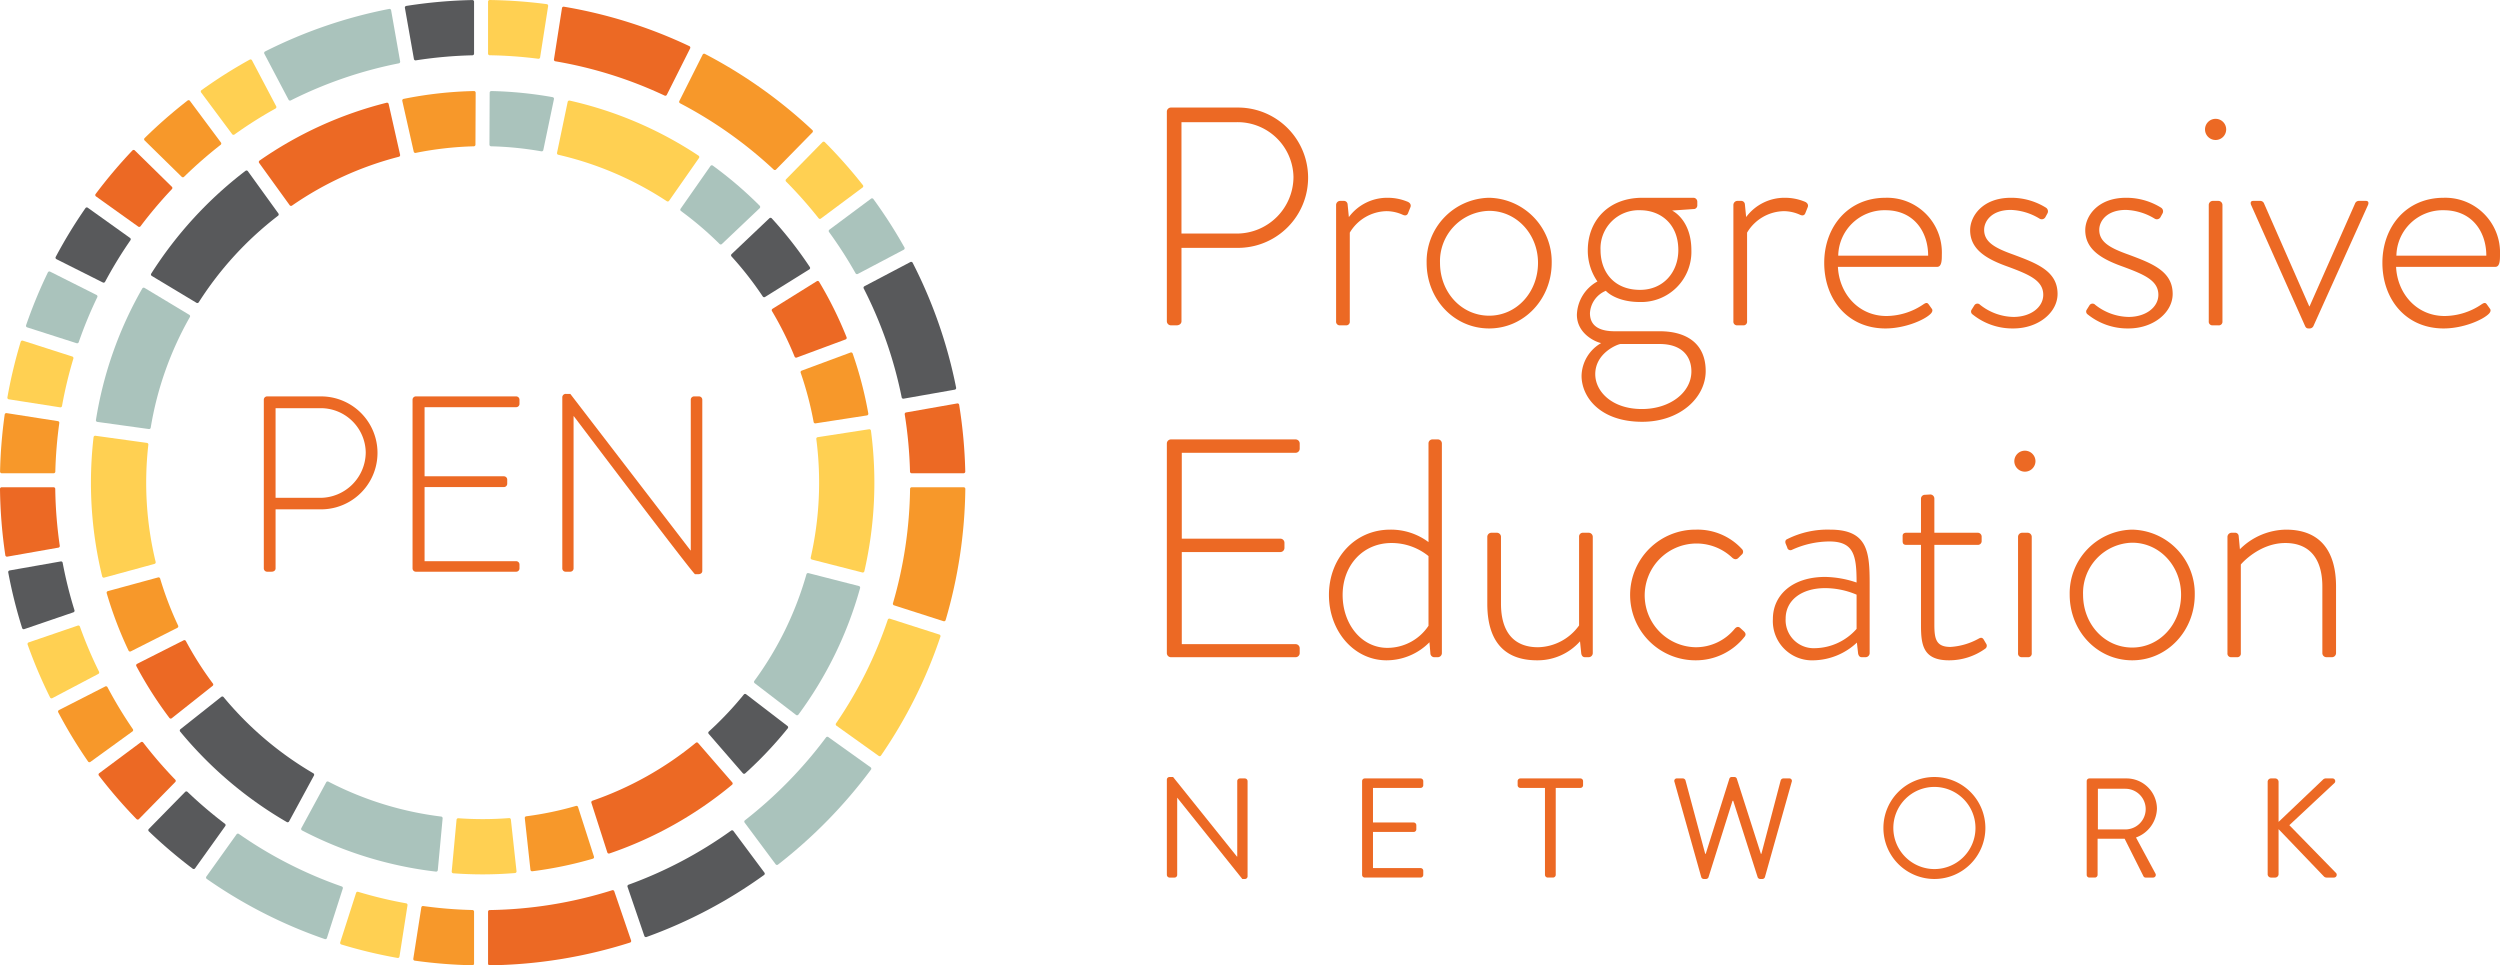 <svg xmlns="http://www.w3.org/2000/svg" viewBox="0 0 467.833 180.641">
  <defs>
    <style>
      .cls-1 {
        fill: #ec6924;
      }

      .cls-2 {
        fill: #f7982a;
      }

      .cls-3 {
        fill: #58595b;
      }

      .cls-4 {
        fill: #ffd052;
      }

      .cls-5 {
        fill: #aac3bc;
      }
    </style>
  </defs>
  <title>Asset 1</title>
  <g id="Layer_2" data-name="Layer 2">
    <g id="Layer_1-2" data-name="Layer 1">
      <g>
        <path class="cls-1" d="M218.357,20.883a.77.77,0,0,1,.757-.757h12.518a13.129,13.129,0,1,1,.058,26.258h-10.596V60.124c0,.407-.35.758-.932.758h-1.048a.771.771,0,0,1-.757-.758ZM231.514,43.706a10.623,10.623,0,0,0,10.538-10.596,10.452,10.452,0,0,0-10.596-10.247H221.093V43.706Z"/>
        <path class="cls-1" d="M250.028,38.35a.771.771,0,0,1,.757-.758h.699a.695.695,0,0,1,.699.641l.233,2.388a8.934,8.934,0,0,1,7.278-3.61,9.637,9.637,0,0,1,3.61.699c.524.174.815.582.64,1.048l-.466,1.164c-.174.407-.524.466-.931.292a7.398,7.398,0,0,0-3.028-.699,8.178,8.178,0,0,0-6.928,4.018V60.124a.677.677,0,0,1-.757.758h-1.165a.678.678,0,0,1-.641-.758Z"/>
        <path class="cls-1" d="M278.672,37.011a11.958,11.958,0,0,1,11.703,12.168c0,6.812-5.182,12.285-11.703,12.285-6.579,0-11.702-5.473-11.702-12.285A11.92,11.92,0,0,1,278.672,37.011Zm0,22.066c5.124,0,9.141-4.366,9.141-9.897,0-5.356-4.017-9.723-9.141-9.723a9.415,9.415,0,0,0-9.198,9.723C269.474,54.71,273.491,59.076,278.672,59.076Z"/>
        <path class="cls-1" d="M298.932,52.672a10.127,10.127,0,0,1-1.805-5.821c0-5.589,3.901-9.84,10.188-9.84h9.548a.734.734,0,0,1,.758.757v.641a.686.686,0,0,1-.525.699l-4.192.292c1.107.582,3.61,2.62,3.61,7.452a9.389,9.389,0,0,1-9.664,9.664c-3.494,0-5.59-1.281-6.347-2.096a4.791,4.791,0,0,0-2.969,4.192c0,2.736,2.329,3.376,4.599,3.376h8.443c5.006,0,8.616,2.271,8.616,7.452,0,4.949-4.774,9.491-11.877,9.491-7.918,0-11.353-4.658-11.353-8.617a7.248,7.248,0,0,1,3.668-6.113c-1.165-.233-4.541-1.805-4.541-5.299A7.372,7.372,0,0,1,298.932,52.672Zm8.326,23.871c5.239,0,9.257-3.086,9.257-7.045,0-2.678-1.63-5.123-5.938-5.123h-7.336c-.582.059-4.716,1.689-4.716,5.648C298.525,73.224,301.61,76.543,307.258,76.543ZM314.07,46.792c0-4.891-3.319-7.452-7.162-7.452a7.138,7.138,0,0,0-7.394,7.452c0,4.075,2.504,7.452,7.394,7.452C311.275,54.244,314.07,50.926,314.07,46.792Z"/>
        <path class="cls-1" d="M324.374,38.35a.771.771,0,0,1,.757-.758h.699a.694.694,0,0,1,.698.641l.233,2.388a8.934,8.934,0,0,1,7.278-3.61,9.64,9.64,0,0,1,3.61.699c.524.174.815.582.641,1.048l-.466,1.164c-.175.407-.525.466-.932.292a7.392,7.392,0,0,0-3.027-.699,8.183,8.183,0,0,0-6.929,4.018V60.124a.677.677,0,0,1-.757.758h-1.164a.678.678,0,0,1-.641-.758Z"/>
        <path class="cls-1" d="M352.843,37.011a10.246,10.246,0,0,1,10.538,10.655c0,.931,0,2.271-.874,2.271H343.935c.233,5.006,3.843,9.198,9.082,9.198a12.432,12.432,0,0,0,6.87-2.154c.524-.35.757-.407,1.048,0l.582.815c.174.233.117.582-.233.931-1.164,1.165-4.832,2.737-8.442,2.737-7.103,0-11.469-5.473-11.469-12.285C341.374,42.541,345.74,37.011,352.843,37.011ZM360.82,47.84c0-4.541-2.737-8.5-7.977-8.5a8.663,8.663,0,0,0-8.849,8.5Z"/>
        <path class="cls-1" d="M368.911,58.029l.583-.932a.677.677,0,0,1,1.047-.059,10.342,10.342,0,0,0,6.23,2.271c3.319,0,5.589-1.863,5.589-4.134,0-2.678-2.62-3.784-6.52-5.239-4.134-1.456-7.162-3.261-7.162-6.87,0-2.562,2.271-6.055,7.628-6.055a12.301,12.301,0,0,1,6.579,1.863.817.817,0,0,1,.233,1.107l-.35.64a.78.78,0,0,1-1.106.291,11.009,11.009,0,0,0-5.356-1.63c-3.669,0-5.007,2.155-5.007,3.726,0,2.329,2.096,3.435,5.531,4.658,4.367,1.63,8.209,3.086,8.209,7.335,0,3.493-3.609,6.463-8.267,6.463a11.864,11.864,0,0,1-7.627-2.62A.645.645,0,0,1,368.911,58.029Z"/>
        <path class="cls-1" d="M390.452,58.029l.583-.932a.677.677,0,0,1,1.047-.059,10.343,10.343,0,0,0,6.23,2.271c3.319,0,5.589-1.863,5.589-4.134,0-2.678-2.62-3.784-6.52-5.239-4.134-1.456-7.162-3.261-7.162-6.87,0-2.562,2.271-6.055,7.628-6.055a12.301,12.301,0,0,1,6.579,1.863.817.817,0,0,1,.233,1.107l-.35.64a.78.78,0,0,1-1.106.291,11.01,11.01,0,0,0-5.356-1.63c-3.669,0-5.007,2.155-5.007,3.726,0,2.329,2.096,3.435,5.531,4.658,4.367,1.63,8.209,3.086,8.209,7.335,0,3.493-3.609,6.463-8.267,6.463a11.864,11.864,0,0,1-7.627-2.62A.645.645,0,0,1,390.452,58.029Z"/>
        <path class="cls-1" d="M412.633,24.261a1.98,1.98,0,1,1,3.959,0,1.98,1.98,0,0,1-3.959,0Zm.699,14.09a.771.771,0,0,1,.757-.758h1.048a.771.771,0,0,1,.757.758v21.774a.677.677,0,0,1-.757.758h-1.164a.678.678,0,0,1-.641-.758Z"/>
        <path class="cls-1" d="M421.308,38.466c-.233-.466-.175-.874.349-.874H422.938a.772.772,0,0,1,.757.525L432.137,57.33h.058l8.5-19.213a.773.773,0,0,1,.758-.525H442.733c.525,0,.583.408.35.874l-10.13,22.473a.787.787,0,0,1-.699.524h-.233c-.349,0-.524-.117-.698-.524Z"/>
        <path class="cls-1" d="M457.295,37.011a10.246,10.246,0,0,1,10.538,10.655c0,.931,0,2.271-.874,2.271H448.387c.233,5.006,3.843,9.198,9.082,9.198A12.432,12.432,0,0,0,464.34,56.981c.525-.35.757-.407,1.048,0l.582.815c.174.233.117.582-.233.931-1.164,1.165-4.832,2.737-8.442,2.737-7.103,0-11.469-5.473-11.469-12.285C445.826,42.541,450.192,37.011,457.295,37.011ZM465.272,47.84c0-4.541-2.737-8.5-7.977-8.5a8.663,8.663,0,0,0-8.849,8.5Z"/>
        <path class="cls-1" d="M218.357,82.986a.77.77,0,0,1,.757-.757h23.347a.77.77,0,0,1,.757.757V83.975a.771.771,0,0,1-.757.758h-21.309v16.069H239.607a.771.771,0,0,1,.757.757v.99a.772.772,0,0,1-.757.758H221.151v17.234h21.309a.77.77,0,0,1,.757.757v.931a.771.771,0,0,1-.757.758h-23.347a.771.771,0,0,1-.757-.758Z"/>
        <path class="cls-1" d="M260.159,99.113a11.748,11.748,0,0,1,7.161,2.329V82.986a.734.734,0,0,1,.757-.757H269.125a.762.762,0,0,1,.699.757v39.241a.771.771,0,0,1-.757.758h-.582a.747.747,0,0,1-.815-.758l-.174-2.038a11.283,11.283,0,0,1-8.035,3.377c-6.055,0-10.771-5.415-10.771-12.227C248.689,104.469,253.521,99.113,260.159,99.113Zm-.524,22.124a9.246,9.246,0,0,0,7.685-4.134V104.061a10.961,10.961,0,0,0-6.928-2.445c-5.356,0-9.141,4.192-9.141,9.723C251.251,116.754,254.744,121.237,259.635,121.237Z"/>
        <path class="cls-1" d="M278.322,100.452a.771.771,0,0,1,.757-.757H280.127a.772.772,0,0,1,.758.757v12.517c0,5.415,2.503,8.151,6.928,8.151a9.694,9.694,0,0,0,7.685-4.076V100.452a.704.704,0,0,1,.757-.757h1.048a.771.771,0,0,1,.758.757v21.774a.771.771,0,0,1-.758.758h-.698c-.466,0-.641-.35-.699-.699l-.233-2.271a10.609,10.609,0,0,1-8.034,3.552c-6.521,0-9.316-4.018-9.316-10.596Z"/>
        <path class="cls-1" d="M317.388,99.113a11.255,11.255,0,0,1,8.616,3.668.697.697,0,0,1-.116,1.048l-.583.582c-.408.407-.873.233-1.223-.116a9.707,9.707,0,1,0-6.753,16.826,9.405,9.405,0,0,0,7.278-3.436c.408-.465.757-.465,1.107-.116l.639.582c.292.292.408.582.175.932a11.602,11.602,0,0,1-9.141,4.483,12.227,12.227,0,1,1,0-24.453Z"/>
        <path class="cls-1" d="M341.548,107.962a19.157,19.157,0,0,1,5.881,1.048c0-5.123-.525-7.685-5.124-7.685a17.094,17.094,0,0,0-6.986,1.573.609.609,0,0,1-.874-.466l-.29-.699c-.175-.524.058-.757.349-.873a16.846,16.846,0,0,1,7.977-1.747c7.102,0,7.394,4.251,7.394,10.189v12.925a.771.771,0,0,1-.757.758h-.699c-.407,0-.582-.233-.699-.64l-.233-2.096a12.168,12.168,0,0,1-8.092,3.319,7.335,7.335,0,0,1-7.628-7.744C331.767,111.339,335.435,107.962,341.548,107.962Zm-1.863,13.333a10.598,10.598,0,0,0,7.744-3.61v-6.404a15.139,15.139,0,0,0-5.881-1.223c-4.425,0-7.394,2.271-7.394,5.706A5.256,5.256,0,0,0,339.685,121.295Z"/>
        <path class="cls-1" d="M359.479,101.965h-2.737c-.582,0-.698-.291-.698-.757v-.932c0-.407.291-.582.698-.582h2.737V93.349a.733.733,0,0,1,.757-.757l.99-.059a.77.77,0,0,1,.757.757v6.404h8.093a.734.734,0,0,1,.757.757v.757a.703.703,0,0,1-.757.757h-8.093v14.847c0,2.736.292,4.25,3.027,4.25a12.449,12.449,0,0,0,5.299-1.572c.524-.292.757-.059.931.232l.407.699a.67.67,0,0,1-.174.99,11.581,11.581,0,0,1-6.753,2.155c-4.833,0-5.24-2.853-5.24-6.579Z"/>
        <path class="cls-1" d="M376.945,86.363a1.98,1.98,0,1,1,3.959,0,1.981,1.981,0,0,1-3.959,0Zm.698,14.09a.772.772,0,0,1,.758-.757h1.048a.771.771,0,0,1,.757.757v21.774a.677.677,0,0,1-.757.758h-1.165a.678.678,0,0,1-.64-.758Z"/>
        <path class="cls-1" d="M399.01,99.113a11.957,11.957,0,0,1,11.702,12.168c0,6.812-5.182,12.285-11.702,12.285-6.579,0-11.703-5.473-11.703-12.285A11.92,11.92,0,0,1,399.01,99.113Zm0,22.065c5.123,0,9.141-4.366,9.141-9.897,0-5.356-4.018-9.723-9.141-9.723a9.416,9.416,0,0,0-9.199,9.723C389.811,116.812,393.829,121.178,399.01,121.178Z"/>
        <path class="cls-1" d="M416.832,100.452a.785.785,0,0,1,.815-.757H418.23a.651.651,0,0,1,.698.582l.233,2.504a12.442,12.442,0,0,1,8.616-3.668c6.521,0,9.374,4.134,9.374,10.655v12.459a.771.771,0,0,1-.757.758h-1.048a.771.771,0,0,1-.757-.758V109.768c0-5.357-2.504-8.151-6.929-8.151-4.774,0-8.093,3.726-8.326,4.018v16.592a.677.677,0,0,1-.757.758h-1.107a.678.678,0,0,1-.64-.758Z"/>
        <path class="cls-1" d="M218.357,145.881a.498.498,0,0,1,.503-.477h.663L231.476,160.3h.053V146.173a.503.503,0,0,1,.504-.503h.927a.521.521,0,0,1,.503.503v17.838a.498.498,0,0,1-.503.477h-.477L220.318,149.301h-.026v14.419a.503.503,0,0,1-.503.503h-.928a.522.522,0,0,1-.503-.503Z"/>
        <path class="cls-1" d="M254.892,146.173a.503.503,0,0,1,.503-.503h10.443a.503.503,0,0,1,.503.503v.769a.503.503,0,0,1-.503.503H256.932V153.913h7.607a.521.521,0,0,1,.503.503v.768a.503.503,0,0,1-.503.503H256.932v6.759h8.905a.503.503,0,0,1,.503.503v.769a.503.503,0,0,1-.503.503H255.395a.503.503,0,0,1-.503-.503Z"/>
        <path class="cls-1" d="M289.115,147.445h-4.611a.503.503,0,0,1-.503-.503v-.769a.503.503,0,0,1,.503-.503h11.238a.503.503,0,0,1,.503.503v.769a.503.503,0,0,1-.503.503h-4.612v16.274a.522.522,0,0,1-.503.503h-1.007a.522.522,0,0,1-.504-.503Z"/>
        <path class="cls-1" d="M313.347,146.306a.463.463,0,0,1,.478-.637h1.113a.544.544,0,0,1,.476.371l3.684,13.729h.106l4.426-14.073a.45.45,0,0,1,.451-.291h.477a.475.475,0,0,1,.451.291l4.506,14.073h.106l3.604-13.729a.544.544,0,0,1,.476-.371h1.113a.463.463,0,0,1,.477.637l-5.009,17.81a.51.51,0,0,1-.478.371h-.424a.539.539,0,0,1-.451-.291l-4.585-14.338h-.132l-4.506,14.338a.538.538,0,0,1-.451.291h-.424a.509.509,0,0,1-.477-.371Z"/>
        <path class="cls-1" d="M361.964,145.405a9.541,9.541,0,1,1-9.515,9.568A9.524,9.524,0,0,1,361.964,145.405Zm0,17.227a7.686,7.686,0,1,0-7.659-7.659A7.703,7.703,0,0,0,361.964,162.632Z"/>
        <path class="cls-1" d="M390.491,146.173a.503.503,0,0,1,.503-.503h6.865a5.696,5.696,0,0,1,5.777,5.646,5.916,5.916,0,0,1-3.922,5.406l3.63,6.732a.502.502,0,0,1-.451.769h-1.351a.455.455,0,0,1-.425-.239l-3.525-7.024h-5.062v6.759a.522.522,0,0,1-.503.503h-1.034a.503.503,0,0,1-.503-.503Zm7.235,9.038a3.803,3.803,0,1,0,0-7.607h-5.141v7.607Z"/>
        <path class="cls-1" d="M424.355,146.306a.628.628,0,0,1,.636-.637h.769a.645.645,0,0,1,.636.637v7.5l8.269-7.871a.791.791,0,0,1,.503-.266h1.299a.511.511,0,0,1,.318.928l-8.376,7.819L437.183,163.401a.522.522,0,0,1-.451.822h-1.351a.725.725,0,0,1-.477-.186l-8.508-8.878v8.427a.645.645,0,0,1-.636.637h-.769a.628.628,0,0,1-.636-.637Z"/>
        <g>
          <g>
            <path class="cls-2" d="M180.555,91.272a.311.311,0,0,0-.221-.093h-9.718a.311.311,0,0,0-.311.306,80.321,80.321,0,0,1-3.204,21.408.311.311,0,0,0,.204.383l9.261,2.97a.311.311,0,0,0,.393-.208,90.695,90.695,0,0,0,3.686-24.545A.311.311,0,0,0,180.555,91.272Z"/>
            <path class="cls-1" d="M10.34,91.486a.311.311,0,0,0-.311-.306H.311A.311.311,0,0,0,0,91.494a91.809,91.809,0,0,0,.996,12.414.312.312,0,0,0,.308.265.286.286,0,0,0,.054-.005l9.574-1.687a.311.311,0,0,0,.254-.352A81.326,81.326,0,0,1,10.34,91.486Z"/>
            <path class="cls-1" d="M32.164,34.952l-6.94-6.807a.291.291,0,0,0-.223-.089.311.311,0,0,0-.22.097,91.769,91.769,0,0,0-6.89,8.159.311.311,0,0,0,.068.439L25.87,42.405a.311.311,0,0,0,.429-.066,81.303,81.303,0,0,1,5.873-6.952A.311.311,0,0,0,32.164,34.952Z"/>
            <path class="cls-2" d="M10.838,78.81,1.234,77.308a.32.32,0,0,0-.233.057.313.313,0,0,0-.123.207,91.853,91.853,0,0,0-.867,10.672.311.311,0,0,0,.311.318h9.719a.311.311,0,0,0,.311-.303,81.289,81.289,0,0,1,.746-9.099A.311.311,0,0,0,10.838,78.81Z"/>
            <path class="cls-3" d="M13.936,114.196a79.841,79.841,0,0,1-2.211-8.885.309.309,0,0,0-.359-.248l-9.573,1.687a.311.311,0,0,0-.252.363,90.055,90.055,0,0,0,2.6,10.416.311.311,0,0,0,.297.218.304.304,0,0,0,.101-.017l9.201-3.147A.311.311,0,0,0,13.936,114.196Z"/>
            <path class="cls-4" d="M51.686,19.889l-4.531-8.603a.31.31,0,0,0-.186-.153.307.307,0,0,0-.239.026,90.139,90.139,0,0,0-9.023,5.712.31.31,0,0,0-.068.438l5.804,7.797a.311.311,0,0,0,.43.067,79.9,79.9,0,0,1,7.689-4.867A.311.311,0,0,0,51.686,19.889Z"/>
            <path class="cls-4" d="M13.527,66.716,4.268,63.747a.307.307,0,0,0-.239.021.311.311,0,0,0-.153.185A90.065,90.065,0,0,0,1.386,74.362a.311.311,0,0,0,.258.362l9.607,1.503a.312.312,0,0,0,.354-.252,79.748,79.748,0,0,1,2.125-8.871A.311.311,0,0,0,13.527,66.716Z"/>
            <path class="cls-3" d="M24.337,44.527l-7.909-5.653A.315.315,0,0,0,16.194,38.82a.311.311,0,0,0-.202.129A90.115,90.115,0,0,0,10.427,48.074a.311.311,0,0,0,.135.424l8.688,4.364a.311.311,0,0,0,.414-.131,79.803,79.803,0,0,1,4.747-7.774A.311.311,0,0,0,24.337,44.527Z"/>
            <path class="cls-5" d="M73.192,1.921a.311.311,0,0,0-.366-.251A89.355,89.355,0,0,0,49.601,9.634a.311.311,0,0,0-.135.422l4.531,8.603a.311.311,0,0,0,.415.133,79.128,79.128,0,0,1,20.222-6.939.311.311,0,0,0,.246-.359Z"/>
            <path class="cls-5" d="M18.068,55.196,9.379,50.832a.311.311,0,0,0-.419.142,89.455,89.455,0,0,0-4.078,9.888.311.311,0,0,0,.199.397l9.26,2.969a.315.315,0,0,0,.095.015.311.311,0,0,0,.294-.209,79.304,79.304,0,0,1,3.479-8.426A.311.311,0,0,0,18.068,55.196Z"/>
            <path class="cls-2" d="M41.344,26.67,35.541,18.874a.312.312,0,0,0-.207-.123.308.308,0,0,0-.232.063,92.047,92.047,0,0,0-8.037,7.025.311.311,0,0,0,0,.444l6.939,6.806a.311.311,0,0,0,.435 0,81.598,81.598,0,0,1,6.849-5.988A.311.311,0,0,0,41.344,26.67Z"/>
            <path class="cls-2" d="M88.41,170.294a81.38,81.38,0,0,1-9.216-.745.311.311,0,0,0-.35.26l-1.502,9.604a.311.311,0,0,0,.264.356,91.895,91.895,0,0,0,10.79.865h.006a.311.311,0,0,0,.311-.311v-9.718A.311.311,0,0,0,88.41,170.294Z"/>
            <path class="cls-1" d="M118.098,175.988l-3.147-9.201a.311.311,0,0,0-.388-.195,80.183,80.183,0,0,1-22.926,3.71.311.311,0,0,0-.306.311v9.718a.31.31,0,0,0,.311.311h.005a90.514,90.514,0,0,0,26.252-4.256.311.311,0,0,0,.2-.397Z"/>
            <path class="cls-4" d="M76.007,169.043a79.794,79.794,0,0,1-8.986-2.154.31.31,0,0,0-.386.203l-2.969,9.258a.312.312,0,0,0,.205.392,89.865,89.865,0,0,0,10.523,2.521.326.326,0,0,0,.054.005.31.31,0,0,0,.307-.263l1.503-9.607A.311.311,0,0,0,76.007,169.043Z"/>
            <path class="cls-5" d="M162.917,143.585l-7.91-5.654a.311.311,0,0,0-.43.067A81.462,81.462,0,0,1,139.402,153.507a.31.31,0,0,0-.058.43l5.804,7.797a.311.311,0,0,0,.207.123.353.353,0,0,0,.042.003.312.312,0,0,0,.191-.065,91.899,91.899,0,0,0,17.398-17.771.31.31,0,0,0-.069-.438Z"/>
            <path class="cls-3" d="M143.051,163.3l-5.804-7.797a.311.311,0,0,0-.431-.067,79.22,79.22,0,0,1-19.197,10.122.311.311,0,0,0-.188.393l3.148,9.202a.31.31,0,0,0,.294.21.317.317,0,0,0,.105-.018,89.485,89.485,0,0,0,22.005-11.607.311.311,0,0,0,.067-.438Z"/>
            <path class="cls-3" d="M42.092,154.154a81.443,81.443,0,0,1-7.006-5.969.311.311,0,0,0-.437.007l-6.804,6.937a.31.31,0,0,0,.007.442A91.834,91.834,0,0,0,36.062,162.56a.312.312,0,0,0,.187.063.304.304,0,0,0,.047-.004.311.311,0,0,0,.206-.127l5.654-7.91A.311.311,0,0,0,42.092,154.154Z"/>
            <path class="cls-1" d="M32.8,145.907a81.488,81.488,0,0,1-6.007-6.957.311.311,0,0,0-.432-.06l-7.796,5.804a.311.311,0,0,0-.061.439,91.91,91.91,0,0,0,7.044,8.146.478.478,0,0,0,.223.094.311.311,0,0,0,.222-.093l6.806-6.939A.311.311,0,0,0,32.8,145.907Z"/>
            <path class="cls-5" d="M63.955,165.885a79.152,79.152,0,0,1-19.255-9.831.311.311,0,0,0-.431.074l-5.653,7.909a.311.311,0,0,0,.075.435,89.408,89.408,0,0,0,22.091,11.26.305.305,0,0,0,.101.017.31.31,0,0,0,.296-.216l2.969-9.26A.312.312,0,0,0,63.955,165.885Z"/>
            <path class="cls-2" d="M24.864,136.446a79.861,79.861,0,0,1-4.753-7.855.312.312,0,0,0-.416-.131l-8.661,4.42a.311.311,0,0,0-.134.422,90.143,90.143,0,0,0,5.58,9.201.312.312,0,0,0,.203.13.357.357,0,0,0,.049.004.309.309,0,0,0,.186-.059l7.871-5.703A.311.311,0,0,0,24.864,136.446Z"/>
            <path class="cls-4" d="M18.534,125.7a79.299,79.299,0,0,1-3.581-8.443.313.313,0,0,0-.394-.19L5.361,120.215a.311.311,0,0,0-.193.398,89.518,89.518,0,0,0,4.202,9.896.312.312,0,0,0,.183.158.316.316,0,0,0,.095.015.31.31,0,0,0,.145-.036l8.606-4.533A.311.311,0,0,0,18.534,125.7Z"/>
            <path class="cls-4" d="M175.965,118.9a.311.311,0,0,0-.183-.156l-9.26-2.969a.31.31,0,0,0-.39.197,79.144,79.144,0,0,1-9.684,19.398.311.311,0,0,0,.076.428l7.909,5.653a.31.31,0,0,0,.181.058.32.32,0,0,0,.054-.005.31.31,0,0,0,.203-.13,89.374,89.374,0,0,0,11.112-22.236A.312.312,0,0,0,175.965,118.9Z"/>
            <path class="cls-2" d="M152.019,24.342a90.463,90.463,0,0,0-20.108-14.257.307.307,0,0,0-.239-.02.311.311,0,0,0-.182.156l-4.364,8.689a.311.311,0,0,0,.134.415A80.116,80.116,0,0,1,144.788,31.736a.311.311,0,0,0,.434-.01l6.807-6.94a.311.311,0,0,0-.009-.445Z"/>
            <path class="cls-5" d="M169.251,46.305a90.174,90.174,0,0,0-5.813-9.061.311.311,0,0,0-.437-.066l-7.797,5.804a.311.311,0,0,0-.066.432,79.84,79.84,0,0,1,4.967,7.727.311.311,0,0,0,.416.122l8.603-4.531a.311.311,0,0,0,.127-.427Z"/>
            <path class="cls-4" d="M102.519.896a.311.311,0,0,0-.208-.122A91.929,91.929,0,0,0,91.646.001a.29.29,0,0,0-.223.09.311.311,0,0,0-.093.221v9.718a.311.311,0,0,0,.306.311,81.427,81.427,0,0,1,9.091.655.366.366,0,0,0,.04.002.311.311,0,0,0,.307-.263l1.502-9.604A.312.312,0,0,0,102.519.896Z"/>
            <path class="cls-1" d="M129.164,8.814a.309.309,0,0,0-.161-.18,89.433,89.433,0,0,0-23.478-7.38.317.317,0,0,0-.233.054.312.312,0,0,0-.125.204l-1.502,9.603a.311.311,0,0,0,.255.354,79.236,79.236,0,0,1,20.452,6.418.307.307,0,0,0,.132.03.311.311,0,0,0,.278-.171l4.366-8.692A.311.311,0,0,0,129.164,8.814Z"/>
            <path class="cls-3" d="M170.786,49.17a.311.311,0,0,0-.183-.155.315.315,0,0,0-.239.021l-8.602,4.53a.311.311,0,0,0-.132.417,79.108,79.108,0,0,1,7.104,20.378.311.311,0,0,0,.359.245l9.578-1.688a.311.311,0,0,0,.251-.367A89.311,89.311,0,0,0,170.786,49.17Z"/>
            <path class="cls-1" d="M179.491,75.752a.311.311,0,0,0-.127-.204.306.306,0,0,0-.234-.053l-9.573,1.687a.311.311,0,0,0-.253.355,81.199,81.199,0,0,1,.989,10.722.311.311,0,0,0,.311.303h9.719a.311.311,0,0,0,.311-.318A91.632,91.632,0,0,0,179.491,75.752Z"/>
            <path class="cls-4" d="M161.479,34.65a92.217,92.217,0,0,0-7.124-8.047.311.311,0,0,0-.22-.092H154.133a.312.312,0,0,0-.221.093l-6.806,6.939a.311.311,0,0,0,.001.437,81.753,81.753,0,0,1,6.083,6.862.31.31,0,0,0,.244.118.307.307,0,0,0,.185-.062l7.801-5.807a.311.311,0,0,0,.059-.442Z"/>
            <path class="cls-3" d="M88.62.097a.307.307,0,0,0-.224-.089A91.669,91.669,0,0,0,76.028,1.109a.31.31,0,0,0-.258.361l1.687,9.573a.311.311,0,0,0,.306.257.323.323,0,0,0,.048-.004,81.244,81.244,0,0,1,10.598-.948.311.311,0,0,0,.304-.311V.319A.312.312,0,0,0,88.62.097Z"/>
          </g>
          <path class="cls-2" d="M159.563,66.158a.311.311,0,0,0-.402-.189l-9.143,3.392a.311.311,0,0,0-.186.393,62.631,62.631,0,0,1,2.426,9.22.312.312,0,0,0,.353.252l9.619-1.486a.311.311,0,0,0,.259-.362A72.958,72.958,0,0,0,159.563,66.158Z"/>
          <path class="cls-3" d="M151.547,49.976a73.988,73.988,0,0,0-7.127-9.117.311.311,0,0,0-.218-.1.288.288,0,0,0-.225.085l-7.072,6.708a.311.311,0,0,0-.016.435,63.588,63.588,0,0,1,5.853,7.496.311.311,0,0,0,.423.091l8.287-5.162a.31.31,0,0,0,.095-.435Z"/>
          <path class="cls-5" d="M142.155,38.488A74.52,74.52,0,0,0,133.39,30.99a.319.319,0,0,0-.234-.055.31.31,0,0,0-.203.128l-5.589,7.999a.311.311,0,0,0,.071.429,63.73,63.73,0,0,1,7.224,6.168.311.311,0,0,0,.433.005l7.076-6.712a.323.323,0,0,0,.088-.23A.34.34,0,0,0,142.155,38.488Z"/>
          <path class="cls-1" d="M158.425,63.111A72.667,72.667,0,0,0,153.284,52.726a.31.31,0,0,0-.194-.142.304.304,0,0,0-.237.038l-8.29,5.164a.311.311,0,0,0-.103.423,62.967,62.967,0,0,1,4.238,8.528.311.311,0,0,0,.288.194.304.304,0,0,0,.108-.02l9.149-3.394a.311.311,0,0,0,.181-.407Z"/>
          <path class="cls-3" d="M52.096,39.945l-5.713-7.911a.311.311,0,0,0-.441-.065,74.286,74.286,0,0,0-17.642,19.231.312.312,0,0,0,.102.433l8.368,5.033a.311.311,0,0,0,.422-.099A63.246,63.246,0,0,1,52.033,40.374.311.311,0,0,0,52.096,39.945Z"/>
          <path class="cls-4" d="M162.984,80.593a.311.311,0,0,0-.356-.267l-9.611,1.485a.311.311,0,0,0-.261.347,63.232,63.232,0,0,1-1.047,22.184.311.311,0,0,0,.226.371L161.37,107.128a.328.328,0,0,0,.077.01.311.311,0,0,0,.303-.241,74.175,74.175,0,0,0,1.234-26.303Z"/>
          <path class="cls-4" d="M130.721,29.131a72.266,72.266,0,0,0-24.117-10.307.316.316,0,0,0-.237.042.31.31,0,0,0-.136.198L104.239,28.595a.311.311,0,0,0,.234.366,62.474,62.474,0,0,1,20.312,8.693.311.311,0,0,0,.425-.082l5.593-8.004a.311.311,0,0,0-.083-.437Z"/>
          <path class="cls-3" d="M147.365,135.857l-7.74-5.938a.311.311,0,0,0-.431.05,63.709,63.709,0,0,1-6.548,6.927.311.311,0,0,0-.026.434l6.389,7.366a.311.311,0,0,0,.216.107l.019.001a.31.31,0,0,0,.209-.081c.926-.838,1.835-1.703,2.702-2.57a74.915,74.915,0,0,0,5.262-5.855.311.311,0,0,0-.053-.442Z"/>
          <path class="cls-5" d="M82.559,152.806a62.344,62.344,0,0,1-21.1-6.537.309.309,0,0,0-.416.128l-4.653,8.579a.311.311,0,0,0,.13.424,72.442,72.442,0,0,0,25.06,7.709.302.302,0,0,0,.036.002.311.311,0,0,0,.31-.282l.904-9.685A.311.311,0,0,0,82.559,152.806Z"/>
          <path class="cls-4" d="M29.128,105.153a62.959,62.959,0,0,1-1.367-21.93.311.311,0,0,0-.267-.343L17.86,81.546a.303.303,0,0,0-.233.062.31.31,0,0,0-.119.21,74.853,74.853,0,0,0-.49,8.502,73.943,73.943,0,0,0,2.104,17.543.311.311,0,0,0,.384.226l9.401-2.563A.311.311,0,0,0,29.128,105.153Z"/>
          <path class="cls-5" d="M35.421,58.909l-8.368-5.032a.311.311,0,0,0-.43.112,72.321,72.321,0,0,0-8.671,24.607.311.311,0,0,0,.264.357l9.639,1.335a.299.299,0,0,0,.043.003.311.311,0,0,0,.306-.26,62.374,62.374,0,0,1,7.327-20.701A.311.311,0,0,0,35.421,58.909Z"/>
          <path class="cls-5" d="M160.922,109.811a.311.311,0,0,0-.192-.145l-9.442-2.416a.311.311,0,0,0-.376.216,62.586,62.586,0,0,1-9.75,19.952.311.311,0,0,0,.062.43l7.745,5.941a.311.311,0,0,0,.189.064.291.291,0,0,0,.043-.003.311.311,0,0,0,.207-.123A72.346,72.346,0,0,0,160.953,110.05.311.311,0,0,0,160.922,109.811Z"/>
          <path class="cls-1" d="M137.03,146.409l-6.391-7.368a.312.312,0,0,0-.432-.037,62.745,62.745,0,0,1-19.346,10.838.311.311,0,0,0-.194.389l2.981,9.284a.311.311,0,0,0,.396.199,72.539,72.539,0,0,0,22.949-12.862.311.311,0,0,0,.037-.443Z"/>
          <path class="cls-4" d="M95.602,153.367a.313.313,0,0,0-.333-.276,63.092,63.092,0,0,1-9.501.028.311.311,0,0,0-.332.281l-.904,9.683a.311.311,0,0,0,.287.339c1.821.135,3.672.203,5.504.203,1.976,0,4.013-.084,6.052-.249a.311.311,0,0,0,.284-.344Z"/>
          <path class="cls-3" d="M58.637,144.711a63.21,63.21,0,0,1-16.796-14.261.312.312,0,0,0-.433-.045l-7.645,6.057a.311.311,0,0,0-.046.442c1.506,1.823,3.112,3.59,4.772,5.25a73.801,73.801,0,0,0,15.18,11.678.31.31,0,0,0,.156.042.315.315,0,0,0,.084-.012.311.311,0,0,0,.189-.151l4.655-8.584A.311.311,0,0,0,58.637,144.711Z"/>
          <path class="cls-2" d="M111.15,160.3l-2.98-9.279a.312.312,0,0,0-.382-.204,62.682,62.682,0,0,1-9.313,1.94.311.311,0,0,0-.269.342l1.056,9.669a.31.31,0,0,0,.309.277.326.326,0,0,0,.039-.002,73.248,73.248,0,0,0,11.331-2.349.311.311,0,0,0,.209-.393Z"/>
          <path class="cls-1" d="M39.846,127.918a63.295,63.295,0,0,1-5.064-7.964.311.311,0,0,0-.415-.131l-8.715,4.406a.311.311,0,0,0-.134.424,73.261,73.261,0,0,0,6.184,9.696.312.312,0,0,0,.209.121.352.352,0,0,0,.039.002.31.31,0,0,0,.193-.067l7.646-6.058A.311.311,0,0,0,39.846,127.918Z"/>
          <path class="cls-1" d="M74.873,28.963l-2.143-9.505a.311.311,0,0,0-.379-.233A72.299,72.299,0,0,0,48.569,30.052a.312.312,0,0,0-.074.438l5.715,7.912a.311.311,0,0,0,.429.074,62.52,62.52,0,0,1,20.008-9.143A.311.311,0,0,0,74.873,28.963Z"/>
          <path class="cls-5" d="M103.618,18.313a.312.312,0,0,0-.203-.132,74.296,74.296,0,0,0-11.465-1.143.32.32,0,0,0-.224.088.311.311,0,0,0-.094.221l-.04,9.718a.311.311,0,0,0,.303.312,63.212,63.212,0,0,1,9.419.942.302.302,0,0,0,.054.005.311.311,0,0,0,.304-.247l1.991-9.527A.31.31,0,0,0,103.618,18.313Z"/>
          <path class="cls-2" d="M88.921,17.127a.294.294,0,0,0-.225-.089,74.085,74.085,0,0,0-13.173,1.469.311.311,0,0,0-.241.373l2.14,9.496a.311.311,0,0,0,.303.243.332.332,0,0,0,.062-.006,63.094,63.094,0,0,1,10.882-1.233.311.311,0,0,0,.303-.31l.04-9.72A.311.311,0,0,0,88.921,17.127Z"/>
          <path class="cls-2" d="M33.334,117.074a62.781,62.781,0,0,1-3.366-8.809.312.312,0,0,0-.38-.211l-9.404,2.564a.311.311,0,0,0-.217.388,72.63,72.63,0,0,0,4.089,10.741.312.312,0,0,0,.18.161.309.309,0,0,0,.101.017.314.314,0,0,0,.14-.033l8.716-4.407A.311.311,0,0,0,33.334,117.074Z"/>
          <g>
            <path class="cls-1" d="M49.368,74.79a.621.621,0,0,1,.609-.61H60.052a10.568,10.568,0,1,1,.047,21.136H51.57v11.06c0,.328-.281.609-.75.609h-.844a.62.62,0,0,1-.609-.609ZM59.959,93.161a8.551,8.551,0,0,0,8.482-8.529,8.413,8.413,0,0,0-8.529-8.248H51.57V93.161Z"/>
            <path class="cls-1" d="M77.203,74.79a.621.621,0,0,1,.609-.61H96.604a.621.621,0,0,1,.609.61v.797a.62.62,0,0,1-.609.609H79.452V89.131H94.308a.621.621,0,0,1,.61.609v.797a.621.621,0,0,1-.61.609H79.452v13.872H96.604a.621.621,0,0,1,.609.61v.75a.62.62,0,0,1-.609.609H77.811a.62.62,0,0,1-.609-.609Z"/>
            <path class="cls-1" d="M105.225,74.321a.644.644,0,0,1,.703-.609h.797l22.495,29.291h.047V74.79a.621.621,0,0,1,.609-.61h.937a.621.621,0,0,1,.61.61v32.055c0,.422-.375.61-.75.61h-.61c-.046,0-.421-.141-22.682-29.572h-.047v28.494a.62.62,0,0,1-.609.609h-.891a.62.62,0,0,1-.609-.609Z"/>
          </g>
        </g>
      </g>
    </g>
  </g>
</svg>
